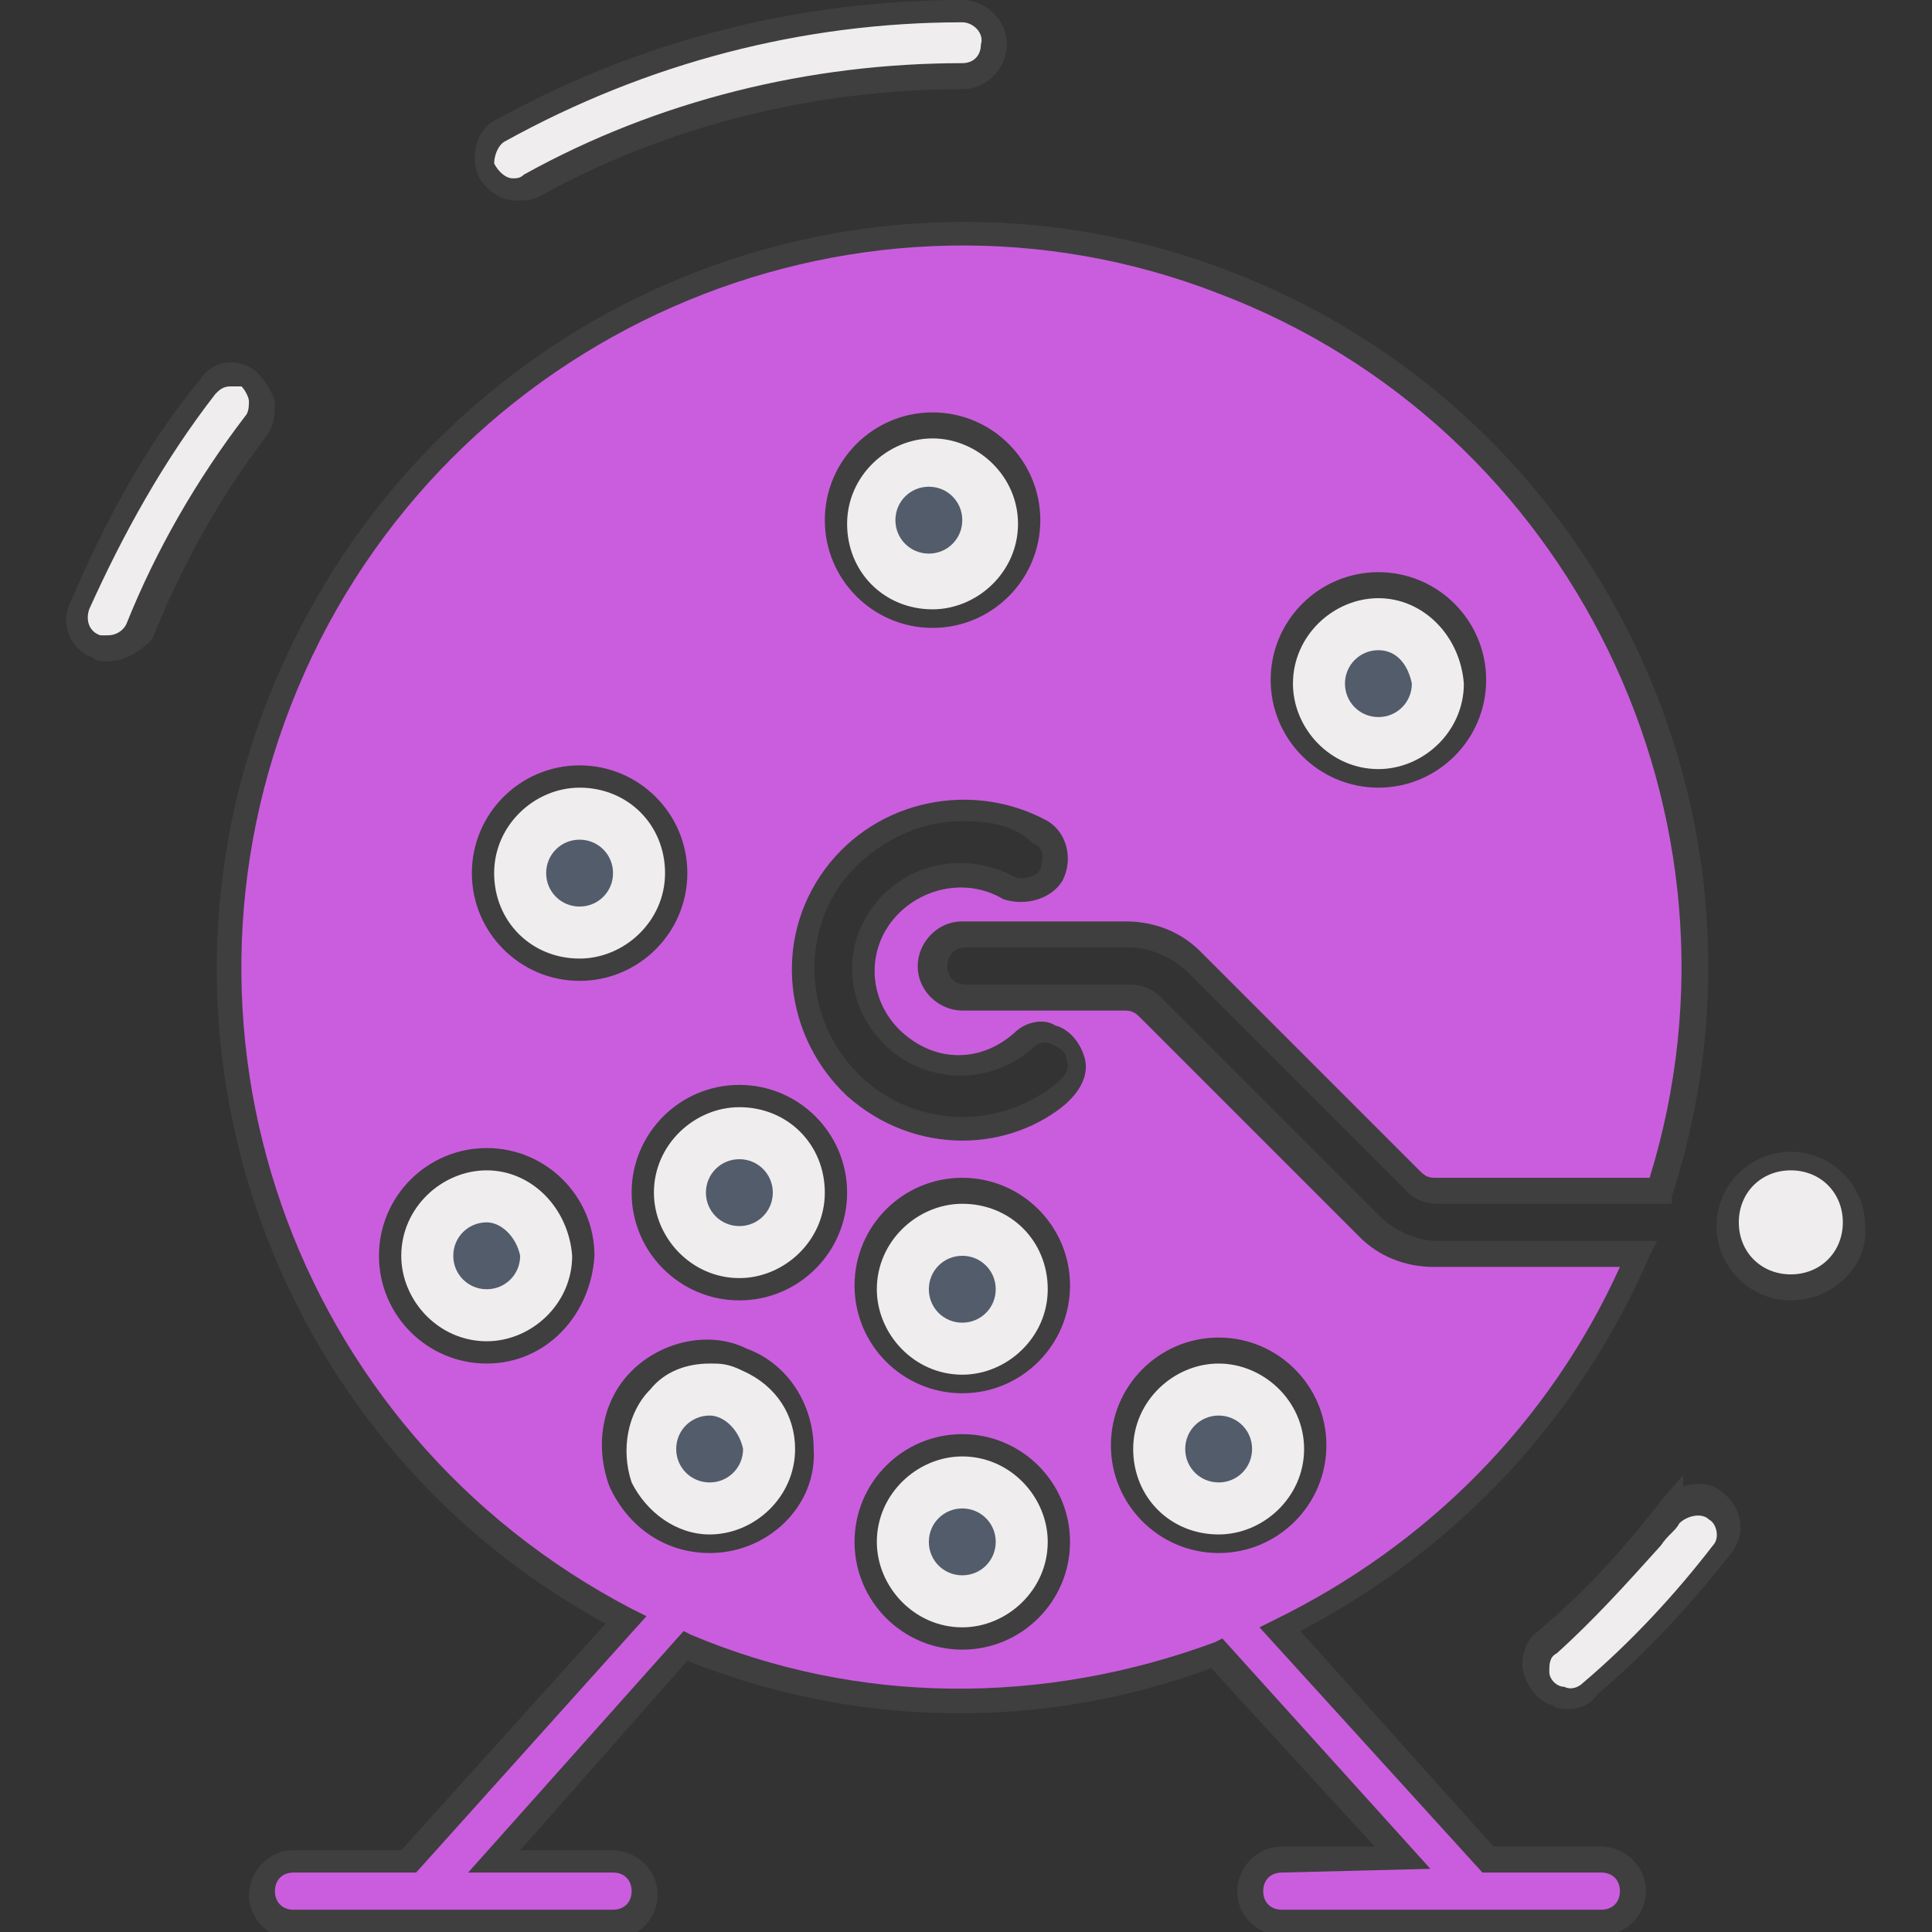 <?xml version="1.0" encoding="utf-8"?>
<!-- Generator: Adobe Illustrator 23.0.2, SVG Export Plug-In . SVG Version: 6.00 Build 0)  -->
<svg version="1.1" id="Layer_1" xmlns="http://www.w3.org/2000/svg" xmlns:xlink="http://www.w3.org/1999/xlink" x="0px" y="0px"
	 viewBox="0 0 52 52" style="enable-background:new 0 0 52 52;" xml:space="preserve">
<rect x="0" y="0" width="52" height="52" fill="#333333" stroke="none"/>
<style type="text/css">
	.st0{fill:#EFEDEE;}
	.st1{fill:#3F3F3F;}
	.st2{fill:#525C6B;}
	.st3{fill:#CA5DDE;}
</style>
<g>
	<g>
		<path class="st0" d="M36.7,40.5l0.3-4.1l-4.4-2.5l-5.7-2.5l-2.8-0.6L20.6,28l-0.3-4.4c0,0-0.6-2.2,0.3-2.8
			c0.9-0.6,5.4-2.2,6.6-1.9c1.3,0.3,5.4,2.8,6,3.5c0.6,0.6,3.2,2.5,4.7,2.5s4.1-3.8,4.1-4.4s-1.3-3.8-1.3-4.1S38,12.1,37,11.8
			c-0.9-0.3-6.3-1.9-7.6-1.9c-1.3,0-5.7,0.6-6,0.6c-0.3,0-6.3,2.5-6.6,2.8s-4.7,2.2-6,4.1S9.3,20.6,9,23.2s-0.6,4.7-0.3,5.7
			C9,29.8,10,36.1,10,36.1l2.2,2.8l4.7,3.8l4.7,1.3l3.8,0.9l3.5-0.3l4.4-1.3l2.8-1.9L36.7,40.5z"/>
		<path class="st1" d="M25.3,45.2L25.3,45.2l-3.8-1L16.7,43l-4.8-3.9l-2.3-2.9v-0.1c-0.3-2.2-1-6.5-1.2-7.2
			c-0.3-0.9-0.1-2.8,0.2-5.2l0.1-0.6c0.3-2.6,0.7-3.9,1.9-5.8c1-1.5,3.7-2.9,5.2-3.7c0.4-0.2,0.8-0.4,0.9-0.5
			c0.3-0.3,6.4-2.9,6.8-2.9c0.1,0,0.7-0.1,1.4-0.2c1.5-0.2,3.8-0.5,4.6-0.5c1.4,0,6.9,1.6,7.7,1.9c1,0.3,4,4.2,4,4.7
			c0,0.1,0.3,0.8,0.5,1.4c0.5,1.4,0.8,2.3,0.8,2.7c0,0.9-2.7,4.7-4.4,4.7c-1.8,0-4.4-2.1-5-2.6c-0.6-0.6-4.7-3.1-5.8-3.4
			c-1.1-0.3-5.4,1.2-6.4,1.8c-0.6,0.4-0.3,2-0.2,2.5v0.1l0.3,4.3l3.3,2.7l2.8,0.6l5.7,2.5l4.6,2.6L37,40.6l-0.7,1.1l-3,2L28.8,45
			L25.3,45.2z M17,42.4l4.7,1.2l3.7,0.9l3.4-0.3l4.3-1.2l2.7-1.8l0.5-0.8l0.3-3.8l-4.2-2.4l-5.6-2.5L24,31l-3.6-3L20,23.5
			c-0.1-0.4-0.6-2.4,0.5-3.2c1-0.7,5.5-2.3,6.9-1.9c1.4,0.3,5.5,2.9,6.1,3.6c0.6,0.6,3.1,2.4,4.5,2.4s3.7-3.6,3.8-4.1
			c0-0.3-0.5-1.6-0.8-2.5s-0.5-1.3-0.5-1.5c-0.2-0.5-2.8-3.9-3.6-4.2c-1.2-0.4-6.3-1.9-7.5-1.9c-0.8,0-3.1,0.3-4.5,0.5
			c-0.8,0.1-1.3,0.2-1.4,0.2c-0.6,0.1-6.1,2.5-6.4,2.8c-0.1,0.1-0.4,0.2-1,0.6c-1.4,0.7-4,2.1-4.9,3.5c-1.2,1.8-1.5,3-1.8,5.5
			l-0.1,0.6C9,26,8.8,28,9,28.9c0.3,0.9,1.1,6.4,1.3,7.2l2.1,2.7L17,42.4z"/>
	</g>
	<g>
		<path class="st0" d="M50,32.9c0,0.9-0.8,1.7-1.7,1.7s-1.7-0.8-1.7-1.7s0.8-1.7,1.7-1.7S50,32,50,32.9z"/>
		<path class="st1" d="M48.2,35c-1.1,0-2-0.9-2-2c0-1.1,0.9-2,2-2s2,0.9,2,2C50.3,34,49.4,35,48.2,35z M48.2,31.5
			c-0.8,0-1.4,0.6-1.4,1.4s0.6,1.4,1.4,1.4s1.4-0.6,1.4-1.4S49,31.5,48.2,31.5z"/>
	</g>
	<g>
		<g>
			<path class="st2" d="M19.1,38.1c-0.5,0-0.9,0.4-0.9,0.9s0.4,0.9,0.9,0.9S20,39.5,20,39C19.9,38.5,19.5,38.1,19.1,38.1z"/>
		</g>
		<g>
			<path class="st2" d="M25.9,33.8c-0.5,0-0.9,0.4-0.9,0.9s0.4,0.9,0.9,0.9s0.9-0.4,0.9-0.9S26.4,33.8,25.9,33.8z"/>
		</g>
		<g>
			<path class="st2" d="M19.9,31.2c-0.5,0-0.9,0.4-0.9,0.9c0,0.5,0.4,0.9,0.9,0.9s0.9-0.4,0.9-0.9C20.8,31.6,20.4,31.2,19.9,31.2z"
				/>
		</g>
		<g>
			<path class="st2" d="M25.9,40.6c-0.5,0-0.9,0.4-0.9,0.9s0.4,0.9,0.9,0.9s0.9-0.4,0.9-0.9S26.4,40.6,25.9,40.6z"/>
		</g>
		<g>
			<path class="st2" d="M15.6,22.6c-0.5,0-0.9,0.4-0.9,0.9s0.4,0.9,0.9,0.9s0.9-0.4,0.9-0.9S16.1,22.6,15.6,22.6z"/>
		</g>
		<g>
			<path class="st2" d="M13.1,32.9c-0.5,0-0.9,0.4-0.9,0.9s0.4,0.9,0.9,0.9s0.9-0.4,0.9-0.9C13.9,33.3,13.5,32.9,13.1,32.9z"/>
		</g>
		<g>
			<path class="st2" d="M37.1,17.5c-0.5,0-0.9,0.4-0.9,0.9s0.4,0.9,0.9,0.9s0.9-0.4,0.9-0.9C37.9,17.9,37.6,17.5,37.1,17.5z"/>
		</g>
		<g>
			<path class="st2" d="M32.8,38.1c-0.5,0-0.9,0.4-0.9,0.9s0.4,0.9,0.9,0.9s0.9-0.4,0.9-0.9S33.3,38.1,32.8,38.1z"/>
		</g>
		<g>
			<path class="st2" d="M25.9,14c0-0.5-0.4-0.9-0.9-0.9s-0.9,0.4-0.9,0.9s0.4,0.9,0.9,0.9S25.9,14.5,25.9,14z"/>
		</g>
	</g>
	<g>
		<path class="st0" d="M13.9,5.1c0.1,0,0.3,0,0.4-0.1c3.6-2,7.5-3,11.6-3c0.5,0,0.9-0.4,0.9-0.9s-0.4-0.9-0.9-0.9
			c-4.3,0-8.6,1.1-12.4,3.2c-0.3,0.2-0.5,0.6-0.4,1C13.2,4.9,13.5,5.1,13.9,5.1z"/>
		<path class="st1" d="M13.9,5.4c-0.5,0-1-0.4-1.1-0.9s0.1-1.1,0.6-1.3C17.2,1.1,21.5,0,25.9,0l0,0c0.6,0,1.2,0.5,1.2,1.2
			c0,0.6-0.5,1.2-1.2,1.2c-4,0-8,1-11.4,2.9C14.3,5.4,14.1,5.4,13.9,5.4L13.9,5.4z M25.9,0.6c-4.3,0-8.5,1.1-12.3,3.2
			c-0.2,0.1-0.3,0.4-0.3,0.6c0.1,0.2,0.3,0.4,0.5,0.4l0,0c0.1,0,0.2,0,0.3-0.1c3.6-2,7.7-3,11.8-3c0.3,0,0.5-0.2,0.5-0.5
			C26.5,0.9,26.2,0.6,25.9,0.6z"/>
	</g>
	<g>
		<path class="st0" d="M6.7,10.2C6.3,9.9,5.8,10,5.5,10.4c-1.4,1.8-2.5,3.8-3.4,5.9c-0.2,0.4,0,0.9,0.5,1.1c0.1,0,0.2,0.1,0.3,0.1
			c0.3,0,0.7-0.2,0.8-0.5c0.8-2,1.9-3.8,3.2-5.5C7,11.2,7.1,11,7,10.8C7,10.6,6.9,10.4,6.7,10.2z"/>
		<path class="st1" d="M2.9,17.8c-0.2,0-0.3,0-0.4-0.1c-0.6-0.2-0.9-0.9-0.6-1.5c0.9-2.1,2-4.2,3.5-6c0.3-0.5,1-0.6,1.5-0.2l0,0
			c0.2,0.2,0.4,0.5,0.5,0.8c0,0.3,0,0.6-0.2,0.9c-1.3,1.7-2.3,3.5-3.1,5.5C3.8,17.5,3.4,17.8,2.9,17.8L2.9,17.8z M6.2,10.4
			c-0.2,0-0.3,0.1-0.4,0.2c-1.4,1.8-2.5,3.8-3.4,5.8c-0.1,0.3,0,0.6,0.3,0.7c0.1,0,0.1,0,0.2,0c0.2,0,0.4-0.1,0.5-0.3
			c0.8-2,1.9-3.9,3.2-5.6c0.1-0.1,0.1-0.3,0.1-0.4c0-0.1-0.1-0.3-0.2-0.4l0,0C6.4,10.4,6.3,10.4,6.2,10.4z"/>
	</g>
	<g>
		<path class="st0" d="M45,40.7c-1,1.3-2.1,2.5-3.3,3.5c-0.2,0.2-0.4,0.5-0.3,0.8c0.1,0.3,0.3,0.6,0.6,0.7c0.3,0.1,0.6,0,0.9-0.2
			c1.3-1.1,2.5-2.4,3.6-3.8c0.3-0.4,0.2-0.9-0.2-1.2C45.8,40.3,45.3,40.3,45,40.7L45,40.7z"/>
		<path class="st1" d="M42.2,46c-0.1,0-0.3,0-0.4-0.1c-0.4-0.1-0.7-0.5-0.8-0.9s0.1-0.9,0.4-1.1c1.2-1,2.3-2.2,3.3-3.5l0.6-0.7V40
			c0.4-0.1,0.8-0.1,1.1,0.2c0.5,0.4,0.6,1.1,0.2,1.6c-1.1,1.4-2.3,2.7-3.6,3.8C42.8,45.9,42.5,46,42.2,46z M44.7,41.6
			c-0.9,1-1.8,2-2.8,2.9c-0.2,0.1-0.2,0.3-0.2,0.5s0.2,0.4,0.4,0.4c0.2,0.1,0.4,0,0.5-0.1c1.3-1.1,2.5-2.4,3.5-3.7
			c0.2-0.2,0.1-0.6-0.1-0.7c-0.2-0.2-0.6-0.1-0.8,0.1h0C45.1,41.2,44.9,41.3,44.7,41.6L44.7,41.6L44.7,41.6z"/>
	</g>
	<g>
		<path class="st3" d="M43.1,50.1H40l-5.6-6.2c4.3-2.1,7.8-5.7,9.6-10.1h-5.4c-0.7,0-1.3-0.3-1.8-0.8L31,27.2
			c-0.2-0.2-0.4-0.3-0.6-0.3H26c-0.5,0-0.9-0.4-0.9-0.9s0.4-0.9,0.9-0.9h4.4c0.7,0,1.3,0.3,1.8,0.8l5.9,5.9c0.2,0.2,0.4,0.3,0.6,0.3
			h6.1c3.2-10-2-20.7-11.7-24.4C23.2,3.9,12.2,8.4,7.9,18c-4.3,9.5-0.4,20.8,8.9,25.6L11,50.1H7.9C7.4,50.1,7,50.5,7,51
			s0.4,0.9,0.9,0.9h8.6c0.5,0,0.9-0.4,0.9-0.9s-0.4-0.9-0.9-0.9h-3.2l5.2-5.8c4.6,1.9,9.7,2,14.3,0.2l5,5.5h-3.2
			c-0.5,0-0.9,0.4-0.9,0.9s0.4,0.9,0.9,0.9h8.6c0.5,0,0.9-0.4,0.9-0.9C43.9,50.5,43.6,50.1,43.1,50.1z M37.1,15.8
			c1.4,0,2.6,1.2,2.6,2.6S38.5,21,37.1,21c-1.4,0-2.6-1.2-2.6-2.6C34.5,16.9,35.7,15.8,37.1,15.8z M25.1,11.5c1.4,0,2.6,1.2,2.6,2.6
			s-1.2,2.6-2.6,2.6s-2.6-1.2-2.6-2.6C22.5,12.6,23.7,11.5,25.1,11.5z M13.1,36.4c-1.4,0-2.6-1.2-2.6-2.6c0-1.4,1.2-2.6,2.6-2.6
			s2.6,1.2,2.6,2.6C15.6,35.2,14.5,36.4,13.1,36.4z M13.1,23.5c0-1.4,1.2-2.6,2.6-2.6s2.6,1.2,2.6,2.6s-1.2,2.6-2.6,2.6
			C14.2,26.1,13.1,24.9,13.1,23.5z M19.1,41.5c-1,0-2-0.6-2.4-1.6s-0.2-2.1,0.6-2.8c0.7-0.7,1.8-1,2.8-0.6s1.6,1.3,1.6,2.4
			C21.6,40.3,20.5,41.5,19.1,41.5z M19.9,34.6c-1.4,0-2.6-1.2-2.6-2.6s1.2-2.6,2.6-2.6s2.6,1.2,2.6,2.6
			C22.5,33.5,21.3,34.6,19.9,34.6z M25.9,44.1c-1.4,0-2.6-1.2-2.6-2.6c0-1.4,1.2-2.6,2.6-2.6s2.6,1.2,2.6,2.6
			C28.5,42.9,27.4,44.1,25.9,44.1z M25.9,37.2c-1.4,0-2.6-1.2-2.6-2.6c0-1.4,1.2-2.6,2.6-2.6s2.6,1.2,2.6,2.6
			C28.5,36.1,27.4,37.2,25.9,37.2z M28.8,29.3c-1.6,1.4-4.1,1.4-5.7-0.1s-1.9-3.9-0.6-5.7s3.7-2.3,5.6-1.2c0.4,0.2,0.5,0.8,0.3,1.2
			c-0.2,0.4-0.7,0.5-1.1,0.3c-1.1-0.7-2.6-0.3-3.4,0.7c-0.8,1.1-0.6,2.5,0.3,3.4c1,0.9,2.5,0.9,3.4,0c0.2-0.2,0.6-0.3,0.8-0.2
			c0.3,0.1,0.5,0.3,0.6,0.6C29.1,28.8,29,29.1,28.8,29.3L28.8,29.3z M30.2,38.9c0-1.4,1.2-2.6,2.6-2.6c1.4,0,2.6,1.2,2.6,2.6
			c0,1.4-1.2,2.6-2.6,2.6C31.4,41.5,30.2,40.3,30.2,38.9z"/>
		<path class="st1" d="M43.1,52.1h-8.6c-0.6,0-1.2-0.5-1.2-1.2c0-0.6,0.5-1.2,1.2-1.2H37l-4.4-4.8c-4.6,1.7-9.6,1.6-14.1-0.2
			L14,49.8h2.5c0.6,0,1.2,0.5,1.2,1.2c0,0.6-0.5,1.2-1.2,1.2H7.9c-0.6,0-1.2-0.5-1.2-1.2c0-0.6,0.5-1.2,1.2-1.2h2.9l5.5-6.1
			c-9.2-5-13-16.3-8.7-25.8C12,8.1,23.2,3.5,33.1,7.3S48.3,22,45,32.2v0.2h-6.3c-0.3,0-0.6-0.1-0.8-0.3L32,26.2
			c-0.4-0.4-1-0.7-1.6-0.7l0,0H26c-0.3,0-0.5,0.2-0.5,0.5s0.2,0.5,0.5,0.5h4.4c0.3,0,0.6,0.1,0.8,0.3l5.9,5.9c0.4,0.4,1,0.7,1.6,0.7
			l0,0h5.9l-0.2,0.4c-1.9,4.4-5.2,7.9-9.4,10.1l5.2,5.8h2.9c0.6,0,1.2,0.5,1.2,1.2C44.3,51.6,43.7,52.1,43.1,52.1z M34.5,50.4
			c-0.3,0-0.5,0.2-0.5,0.5s0.2,0.5,0.5,0.5h8.6c0.3,0,0.5-0.2,0.5-0.5s-0.2-0.5-0.5-0.5h-3.2l-6-6.6l0.4-0.2c4.1-2,7.4-5.3,9.3-9.5
			h-5l0,0c-0.8,0-1.5-0.3-2-0.8l-5.9-5.9c-0.1-0.1-0.2-0.2-0.4-0.2h-4.4c-0.6,0-1.2-0.5-1.2-1.2c0-0.6,0.5-1.2,1.2-1.2h4.4l0,0
			c0.8,0,1.5,0.3,2,0.8l5.9,5.9c0.1,0.1,0.2,0.2,0.4,0.2h5.8c3-9.7-2.1-20.2-11.6-23.8C23.3,4.2,12.4,8.7,8.2,18.1S7.8,38.5,17,43.3
			l0.4,0.2l-6.2,6.9H7.9c-0.3,0-0.5,0.2-0.5,0.5s0.2,0.5,0.5,0.5h8.6c0.3,0,0.5-0.2,0.5-0.5s-0.2-0.5-0.5-0.5h-3.9l5.8-6.5l0.2,0.1
			c4.5,1.9,9.5,1.9,14.1,0.2l0.2-0.1l5.6,6.2L34.5,50.4L34.5,50.4z M25.9,44.4c-1.6,0-2.9-1.3-2.9-2.9c0-1.6,1.3-2.9,2.9-2.9
			s2.9,1.3,2.9,2.9C28.8,43.1,27.5,44.4,25.9,44.4z M25.9,39.2c-1.2,0-2.3,1-2.3,2.3c0,1.2,1,2.3,2.3,2.3c1.2,0,2.3-1,2.3-2.3
			C28.2,40.3,27.2,39.2,25.9,39.2z M32.8,41.8c-1.6,0-2.9-1.3-2.9-2.9c0-1.6,1.3-2.9,2.9-2.9c1.6,0,2.9,1.3,2.9,2.9
			S34.4,41.8,32.8,41.8z M32.8,36.7c-1.2,0-2.3,1-2.3,2.3s1,2.3,2.3,2.3c1.2,0,2.3-1,2.3-2.3S34,36.7,32.8,36.7z M19.1,41.8
			c-1.2,0-2.2-0.7-2.7-1.8c-0.4-1.1-0.2-2.3,0.6-3.1c0.8-0.8,2.1-1.1,3.1-0.6c1.1,0.4,1.8,1.5,1.8,2.7C22,40.5,20.7,41.8,19.1,41.8z
			 M19.1,36.7c-0.6,0-1.2,0.2-1.6,0.7C16.9,38,16.7,39,17,39.9c0.4,0.8,1.2,1.4,2.1,1.4c1.2,0,2.3-1,2.3-2.3c0-0.9-0.5-1.7-1.4-2.1
			C19.6,36.7,19.4,36.7,19.1,36.7z M25.9,37.5c-1.6,0-2.9-1.3-2.9-2.9c0-1.6,1.3-2.9,2.9-2.9s2.9,1.3,2.9,2.9
			C28.8,36.2,27.5,37.5,25.9,37.5z M25.9,32.4c-1.2,0-2.3,1-2.3,2.3c0,1.2,1,2.3,2.3,2.3c1.2,0,2.3-1,2.3-2.3
			C28.2,33.4,27.2,32.4,25.9,32.4z M13.1,36.7c-1.6,0-2.9-1.3-2.9-2.9c0-1.6,1.3-2.9,2.9-2.9s2.9,1.3,2.9,2.9
			C15.9,35.4,14.7,36.7,13.1,36.7z M13.1,31.5c-1.2,0-2.3,1-2.3,2.3c0,1.2,1,2.3,2.3,2.3c1.2,0,2.3-1,2.3-2.3
			C15.3,32.5,14.3,31.5,13.1,31.5z M19.9,35c-1.6,0-2.9-1.3-2.9-2.9c0-1.6,1.3-2.9,2.9-2.9s2.9,1.3,2.9,2.9
			C22.8,33.7,21.5,35,19.9,35z M19.9,29.8c-1.2,0-2.3,1-2.3,2.3c0,1.2,1,2.3,2.3,2.3c1.2,0,2.3-1,2.3-2.3
			C22.2,30.8,21.2,29.8,19.9,29.8z M25.9,30.7c-1.1,0-2.2-0.4-3.1-1.2c-1.7-1.6-2-4.2-0.6-6.1s4-2.4,6-1.3c0.5,0.3,0.7,1,0.4,1.6
			c-0.3,0.5-1,0.7-1.6,0.5c-1-0.6-2.3-0.3-3,0.6s-0.6,2.2,0.3,3s2.1,0.8,3,0c0.3-0.3,0.8-0.4,1.1-0.2c0.4,0.1,0.7,0.5,0.8,0.9
			c0.1,0.4-0.1,0.8-0.4,1.1l-0.1,0.1C28,30.3,27,30.7,25.9,30.7z M25.9,22.1c-1.2,0-2.4,0.6-3.2,1.6c-1.2,1.6-1,3.9,0.5,5.3
			s3.8,1.4,5.3,0.1l0.1-0.1c0.1-0.1,0.2-0.3,0.1-0.5c0-0.2-0.2-0.3-0.4-0.4c-0.2-0.1-0.4,0-0.5,0.1c-1.1,1-2.8,1-3.9,0
			s-1.3-2.6-0.4-3.8c0.9-1.2,2.5-1.5,3.8-0.8c0.2,0.1,0.6,0,0.7-0.2c0.1-0.3,0.1-0.6-0.2-0.7C27.3,22.2,26.6,22.1,25.9,22.1z
			 M15.6,26.4c-1.6,0-2.9-1.3-2.9-2.9s1.3-2.9,2.9-2.9s2.9,1.3,2.9,2.9S17.2,26.4,15.6,26.4z M15.6,21.2c-1.2,0-2.3,1-2.3,2.3
			s1,2.3,2.3,2.3c1.2,0,2.3-1,2.3-2.3S16.9,21.2,15.6,21.2z M37.1,21.2c-1.6,0-2.9-1.3-2.9-2.9s1.3-2.9,2.9-2.9
			c1.6,0,2.9,1.3,2.9,2.9C40,19.9,38.7,21.2,37.1,21.2z M37.1,16.1c-1.2,0-2.3,1-2.3,2.3c0,1.2,1,2.3,2.3,2.3c1.2,0,2.3-1,2.3-2.3
			C39.3,17.1,38.3,16.1,37.1,16.1z M25.1,16.9c-1.6,0-2.9-1.3-2.9-2.9s1.3-2.9,2.9-2.9S28,12.4,28,14S26.7,16.9,25.1,16.9z
			 M25.1,11.8c-1.2,0-2.3,1-2.3,2.3s1,2.3,2.3,2.3c1.2,0,2.3-1,2.3-2.3S26.3,11.8,25.1,11.8z"/>
	</g>
</g>
</svg>
